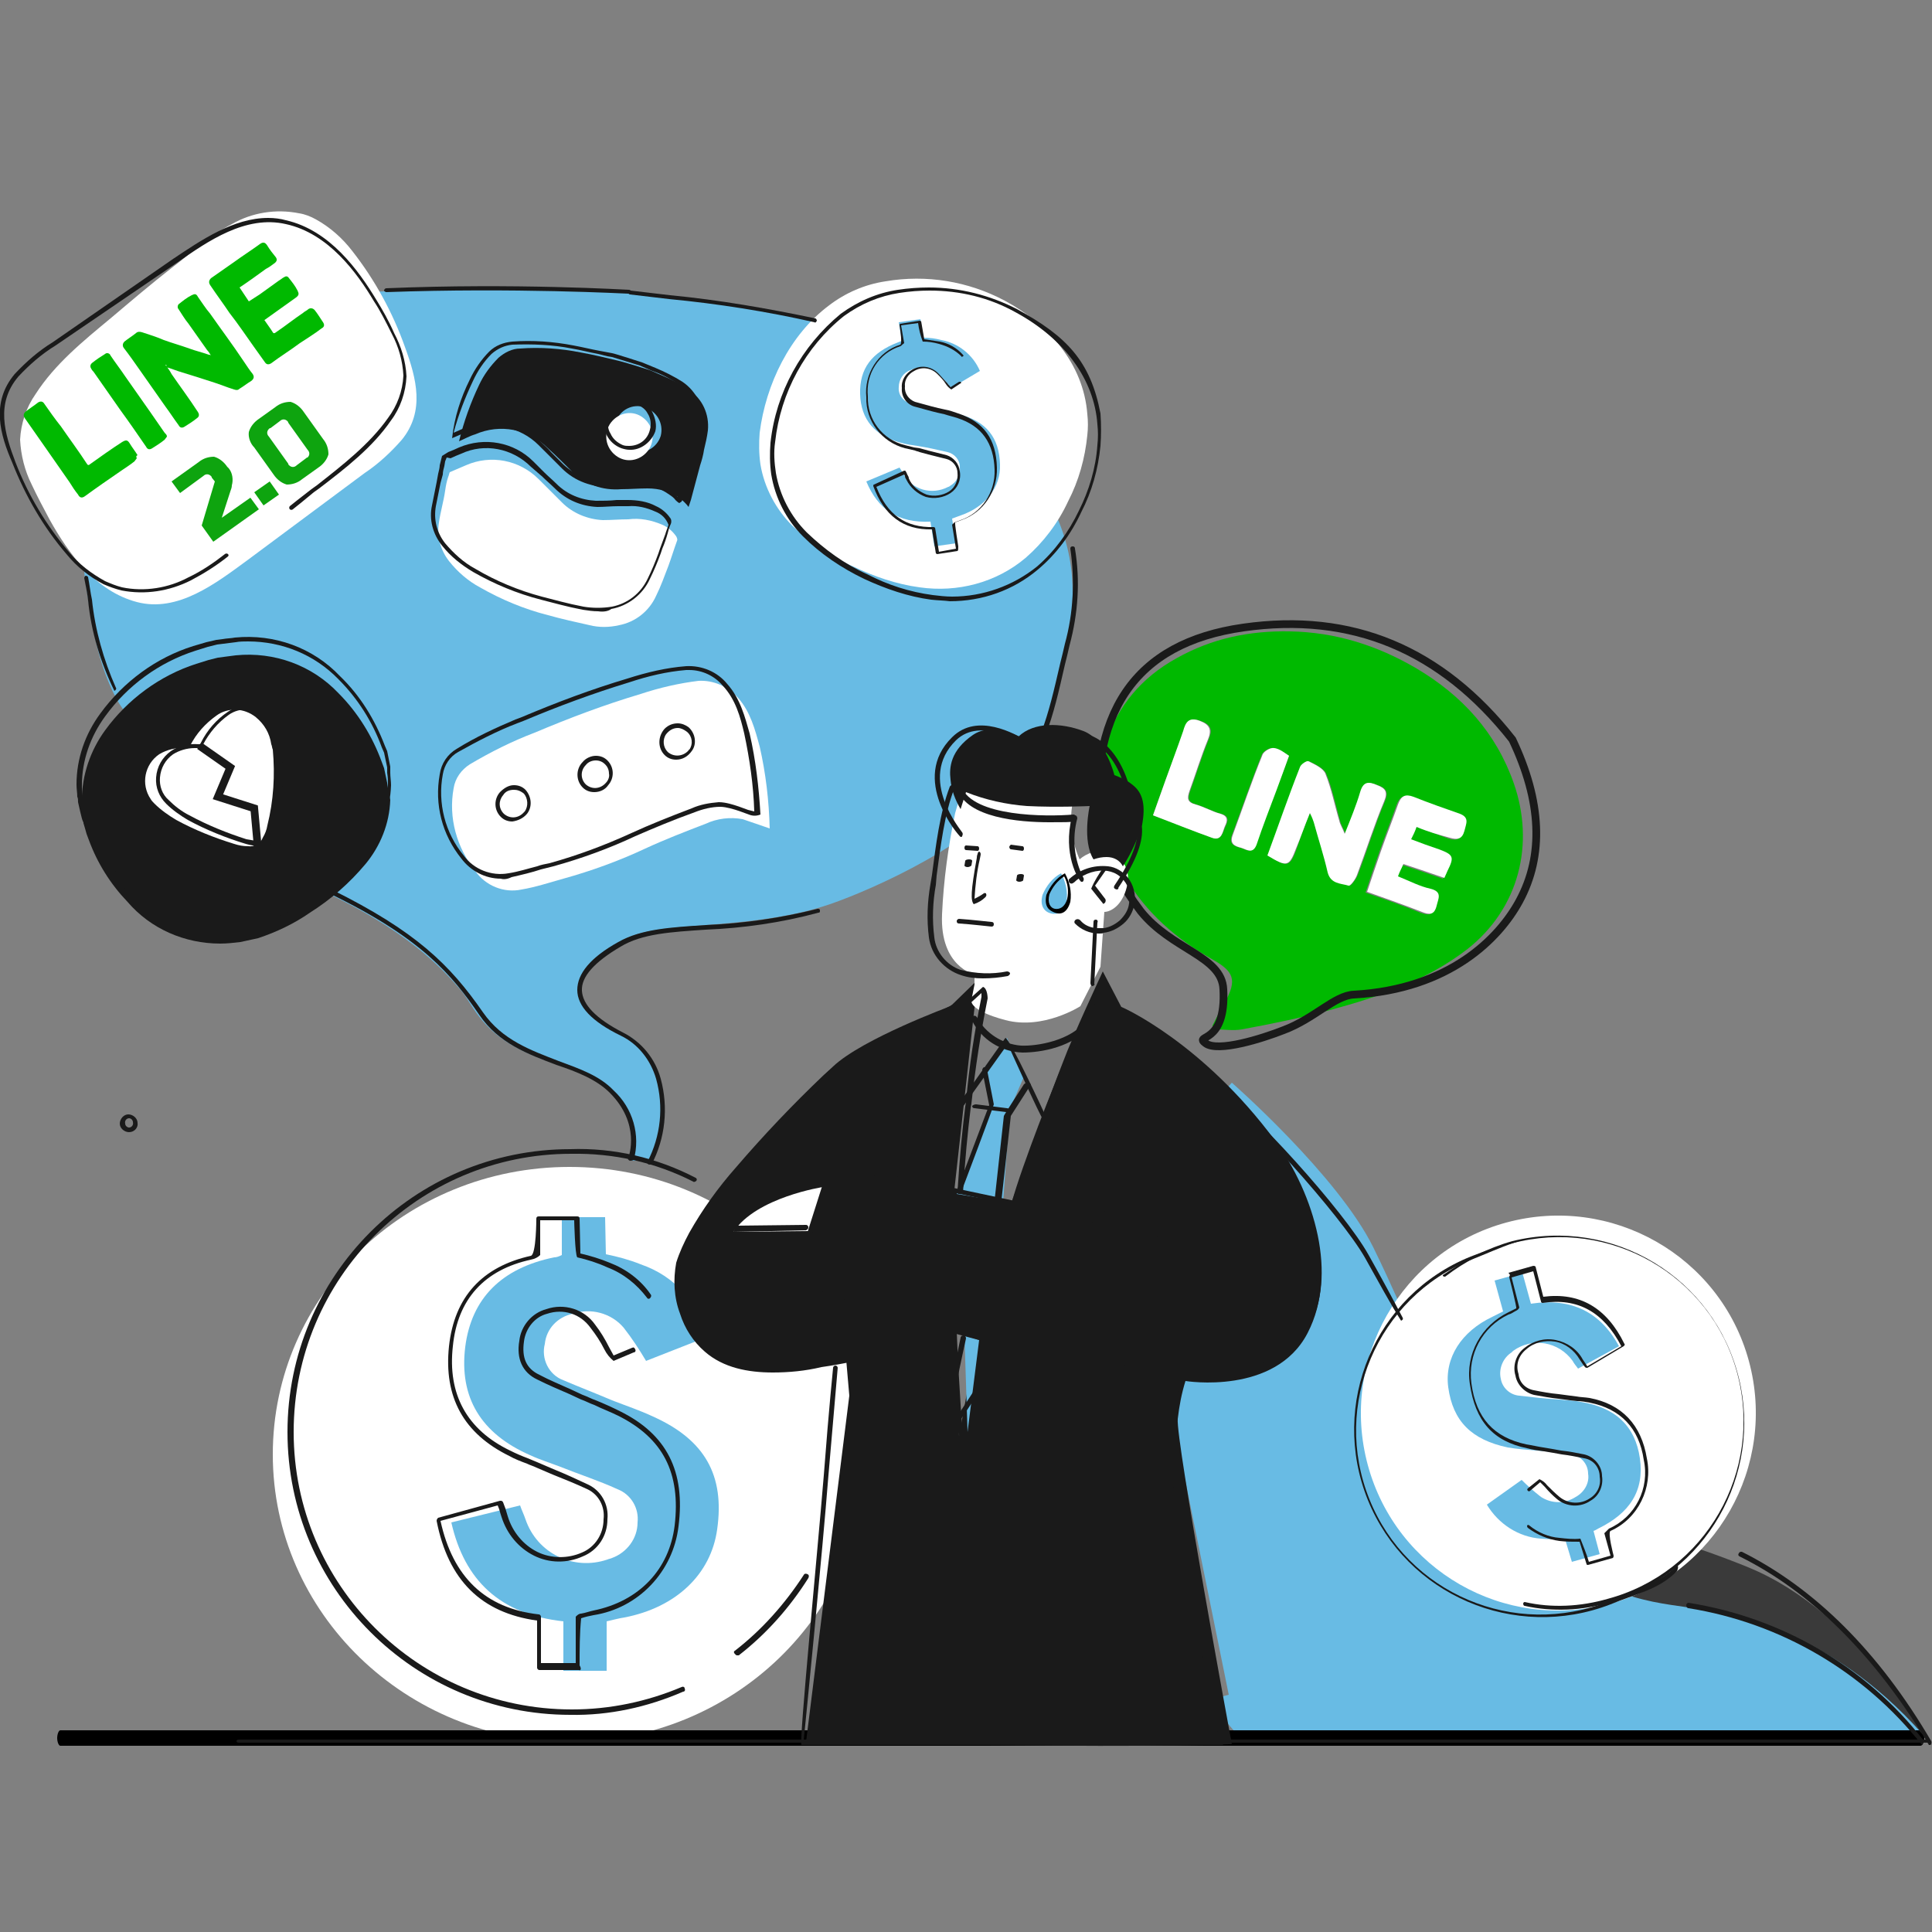 <?xml version="1.0" encoding="utf-8"?>
<!-- Generator: Adobe Illustrator 24.2.3, SVG Export Plug-In . SVG Version: 6.00 Build 0)  -->
<svg version="1.1" id="圖層_1" xmlns="http://www.w3.org/2000/svg" xmlns:xlink="http://www.w3.org/1999/xlink" x="0px" y="0px"
	 viewBox="0 0 250 250" style="enable-background:new 0 0 250 250;" xml:space="preserve">
<rect x="0" y="0" width="250" height="250" fill="#808080" stroke="none"/>
<style type="text/css">
	.st0{fill-rule:evenodd;clip-rule:evenodd;fill:#FFFFFF;}
	.st1{fill:#00B900;}
	.st2{fill:#FFFFFF;}
	.st3{fill:none;stroke:#1A1A1A;}
	.st4{fill-rule:evenodd;clip-rule:evenodd;fill:#68BBE4;}
	.st5{fill-rule:evenodd;clip-rule:evenodd;fill:#1A1A1A;}
	.st6{fill:#0EA40F;}
	.st7{fill-rule:evenodd;clip-rule:evenodd;}
	.st8{fill-rule:evenodd;clip-rule:evenodd;fill:#3A3A3A;}
</style>
<g id="p2">
	<g id="Group-3">
		<g>
			<path id="Fill-1" class="st0" d="M112.1,188.2c0,20.6-17.2,37.2-38.4,37.2s-38.4-16.7-38.4-37.2S52.4,151,73.7,151
				S112.1,167.7,112.1,188.2"/>
		</g>
	</g>
	<g id="Group-7">
		<g>
			<path class="st1" d="M156.9,132.7c0.5-1,1-2,1.6-3c1.6-2.9,1.2-4-1.7-5.6c-4.6-2.6-8.5-6-11.2-10.6c-3.3-5.5-4.6-11.3-2.5-17.5
				c1.6-4.7,4.6-8.3,9.1-10.8c4.6-2.6,9.5-3.6,14.7-3.5c5.9,0.1,11.3,1.8,16.4,4.8c5.9,3.5,10.3,8.3,12.6,14.9
				c2.7,7.8,0.7,16.1-6,21.4c-5.3,4.1-11.5,6.2-17.8,7.9c-3.7,1-7.6,1.8-11.4,2.5c-1.1,0.2-2.3,0-3.5,0
				C157,133.1,157,132.9,156.9,132.7z M169.5,105.2c0.3,0.6,0.5,0.9,0.6,1.2c0.6,2.2,1.3,4.3,1.8,6.5c0.4,1.5,1.7,1.3,2.7,1.7
				c0.2,0.1,0.9-0.9,1.1-1.4c1.2-3.1,2.2-6.4,3.5-9.5c0.5-1.2,0.2-1.7-0.9-2.1c-1.1-0.4-1.8-0.5-2.2,0.9c-0.5,1.7-1.3,3.4-2,5.4
				c-0.3-0.8-0.6-1.2-0.7-1.7c-0.6-2.1-1-4.2-1.8-6.1c-0.3-0.7-1.4-1.2-2.2-1.6c-0.2-0.1-1,0.4-1.1,0.8c-1.4,3.8-2.8,7.6-4.2,11.4
				c2.5,1.6,2.8,1.5,3.7-0.9C168.3,108.3,168.8,106.9,169.5,105.2z M183.3,107c1.4,0.5,2.8,1,4.1,1.5c0.9,0.3,1.5,0.2,1.9-0.9
				c0.3-0.9,0.7-1.8-0.6-2.2c-2-0.7-4-1.4-6-2.2c-1.1-0.4-1.6-0.1-2,1c-0.7,2-1.5,4-2.2,6c-0.6,1.7-1.2,3.5-1.8,5.3
				c2.6,0.9,4.9,1.7,7.1,2.6c1.1,0.4,1.6,0.3,1.9-0.8c0.2-0.9,0.9-1.8-0.8-2.2c-1.4-0.3-2.7-1-4.2-1.6c0.3-0.6,0.5-1.1,0.7-1.6
				c1.8,0.6,3.6,1.2,5.3,1.8c0.2-0.4,0.3-0.7,0.4-0.9c0.9-1.9,0.8-2.2-1.1-2.8c-1.2-0.4-2.3-0.8-3.6-1.3
				C182.9,108,183,107.6,183.3,107z M149.2,105.5c2.7,1,5.1,2,7.7,2.9c1.3,0.4,1.3-0.8,1.7-1.5c0.3-0.7,0.5-1.3-0.6-1.6
				c-1.1-0.3-2.1-0.9-3.2-1.2c-1.1-0.3-1.1-0.8-0.8-1.7c0.8-2.2,1.5-4.5,2.4-6.7c0.5-1.2,0.4-1.9-1-2.4c-1.5-0.6-1.9,0.2-2.2,1.3
				c-0.2,0.6-0.4,1.1-0.6,1.7C151.4,99.3,150.3,102.3,149.2,105.5z M166.8,97.8c-0.7-0.4-1.3-0.9-2-1c-0.5-0.1-1.3,0.4-1.5,0.8
				c-1.4,3.5-2.6,7-3.9,10.5c-0.4,1.1,0.3,1.4,1.1,1.6c0.7,0.2,1.5,0.9,2-0.4c0.8-2.4,1.7-4.7,2.6-7.1
				C165.7,100.8,166.2,99.5,166.8,97.8z"/>
			<path class="st2" d="M169.5,105.2c-0.7,1.7-1.2,3.2-1.8,4.6c-0.9,2.4-1.2,2.4-3.7,0.9c1.4-3.8,2.7-7.6,4.2-11.4
				c0.1-0.4,0.9-0.9,1.1-0.8c0.8,0.4,1.9,0.9,2.2,1.6c0.8,2,1.2,4.1,1.8,6.1c0.1,0.5,0.4,0.9,0.7,1.7c0.8-2,1.5-3.7,2-5.4
				c0.4-1.4,1.1-1.4,2.2-0.9c1.1,0.4,1.4,0.9,0.9,2.1c-1.3,3.1-2.3,6.3-3.5,9.5c-0.2,0.6-0.9,1.5-1.1,1.4c-1-0.3-2.3-0.2-2.7-1.7
				c-0.5-2.2-1.2-4.3-1.8-6.5C169.9,106.1,169.8,105.8,169.5,105.2z"/>
			<path class="st2" d="M183.3,107c-0.2,0.6-0.4,1-0.7,1.6c1.3,0.5,2.4,0.9,3.6,1.3c1.9,0.7,2,1,1.1,2.8c-0.1,0.2-0.2,0.5-0.4,0.9
				c-1.7-0.6-3.5-1.2-5.3-1.8c-0.2,0.5-0.5,1-0.7,1.6c1.5,0.6,2.8,1.3,4.2,1.6c1.6,0.4,1,1.3,0.8,2.2c-0.3,1.2-0.9,1.2-1.9,0.8
				c-2.3-0.9-4.6-1.7-7.1-2.6c0.6-1.8,1.2-3.6,1.8-5.3c0.7-2,1.5-4,2.2-6c0.4-1.1,0.9-1.4,2-1c2,0.8,4,1.5,6,2.2
				c1.3,0.5,0.8,1.3,0.6,2.2c-0.3,1.1-0.9,1.2-1.9,0.9C186.1,108,184.7,107.6,183.3,107z"/>
			<path class="st2" d="M149.2,105.5c1.1-3.1,2.2-6.2,3.3-9.2c0.2-0.6,0.4-1.1,0.6-1.7c0.3-1.1,0.7-1.9,2.2-1.3
				c1.3,0.5,1.5,1.2,1,2.4c-0.9,2.2-1.6,4.5-2.4,6.7c-0.3,0.9-0.3,1.4,0.8,1.7c1.1,0.3,2.1,0.9,3.2,1.2c1.1,0.3,0.9,1,0.6,1.6
				c-0.3,0.7-0.4,2-1.7,1.5C154.3,107.5,151.8,106.5,149.2,105.5z"/>
			<path class="st2" d="M166.8,97.8c-0.6,1.7-1.1,3-1.6,4.4c-0.9,2.4-1.8,4.7-2.6,7.1c-0.5,1.3-1.3,0.6-2,0.4
				c-0.8-0.2-1.5-0.5-1.1-1.6c1.3-3.5,2.5-7.1,3.9-10.5c0.2-0.4,1-0.9,1.5-0.8C165.6,96.9,166.2,97.4,166.8,97.8z"/>
		</g>
		<path id="Path-3" class="st3" d="M142.3,108.7c-1.7-16.4,4.5-25.5,18.6-27.5c14-2,25.6,2.8,34.8,14.5c3.8,8,4.1,15,0.9,20.9
			c-2.6,4.8-9,11.4-21.4,12.1c-2.5,0.1-5.1,3.1-9.1,4.6c-2.8,1.1-8.5,2.9-10.1,1.7s2.7,0.3,2.3-7c-0.2-4.3-6.7-5.1-10.7-10.1
			C145.4,115,143.7,111.9,142.3,108.7z"/>
	</g>
	<g id="Group-186">
		<path id="Fill-1-2" class="st4" d="M84,150.2c0,0,2.9-5,1.4-9.9s-3.2-5.8-4.7-6.6s-5.3-2.7-5.8-5.4s2.6-4.8,5.4-6.5
			s7.7-1.8,11.1-2.1s10.2-0.7,16-2.7s19.3-8.1,23.6-14.8c4.3-6.7,3.8-6.7,5.2-11.5s2.6-9.8,2.6-13.8c0-6-1.6-13.2-12.2-24
			s-28.9-13-33.5-13.6c-6.9-1.2-13.8-1.8-20.8-1.9c-11-0.1-15.5,0-25,0.4S9.8,41.5,10,55.7s0.8,18,1.4,21.8s1.3,8.4,3.6,12.8
			s16.3,20,27.6,25.4s15.5,10.7,17,12.4c1.5,1.7,2.4,4.9,7.3,7.5s10.8,3.2,13.3,6.8c1.5,2.3,2,5.1,1.5,7.8L84,150.2L84,150.2z"/>
		<path id="Fill-27" class="st0" d="M40.9,28.4c1.8,1,3.4,2.4,4.7,4.1c2.9,3.7,5.2,7.9,6.8,12.4c1.5,4.1,2.6,8.3-0.4,12
			c-1.4,1.6-3,3.1-4.8,4.3L32,72.5c-4.1,3-9,6.8-14.3,5.4S8.9,71.7,6.4,67.2c-0.8-1.5-1.6-3-2.3-4.5c-0.9-1.8-1.4-3.8-1.5-5.8
			c0.1-2.1,0.8-4.2,2-5.9c2.5-3.9,6.2-6.9,9.7-9.8c2.6-2.2,5.3-4.5,8-6.6c2.5-1.9,4.8-4.1,7.7-5.6c2.6-1.5,5.7-2,8.7-1.4
			C39.4,27.7,40.2,28,40.9,28.4"/>
		<path id="Fill-31" class="st0" d="M58,61.7c0.1-0.2,0.1-0.4,0.2-0.6c0.7-0.3,1.4-0.6,2.1-0.9c3.2-1.4,6.9-0.7,9.4,1.8c1,1,2,2,3,3
			c1.4,1.4,3.3,2.2,5.3,2.3c1.1,0,2.2-0.1,3.3-0.1c1.5-0.2,3,0.1,4.4,0.7c0.7,0.3,1.3,0.8,1.8,1.5c0.1,0.2,0.2,0.4,0.1,0.6
			c-0.4,1.1-0.7,2.1-1.1,3.2c-0.5,1.3-1,2.7-1.6,3.9c-0.9,2-2.7,3.4-4.8,3.8c-1.3,0.3-2.6,0.3-3.8,0c-1.8-0.4-3.6-0.8-5.4-1.3
			c-3.1-0.8-6-2-8.8-3.6c-1.5-0.8-2.9-2-4-3.4s-1.6-3.2-1.3-5c0.2-1.4,0.6-2.7,0.8-4.1C57.7,62.8,57.8,62.3,58,61.7"/>
		<path id="Fill-33" class="st5" d="M83.4,52.7c-1.5-0.5-3.2,0.3-3.7,1.9c-0.5,1.6,0.4,3.3,2,3.8s3.3-0.4,3.8-2
			C85.9,54.8,85,53.2,83.4,52.7 M89.4,64.7c-0.1,0.3-0.2,0.6-0.3,0.9c-0.3-0.4-0.7-0.8-1.1-1.1c-1.2-0.9-2.7-1.3-4.2-1.3
			c-1.2,0-2.3,0.1-3.4,0.1C78,63.5,75.7,62.7,74,61c-1-1-2-2-3.1-3c-2.5-2.5-6.2-3.2-9.4-1.8c-0.7,0.2-1.4,0.6-2.1,0.9
			c0.6-2.5,1.5-5,2.6-7.3c0.6-1.3,1.5-2.5,2.5-3.5c0.8-0.7,1.8-1.2,2.8-1.2c2.6-0.2,5.3,0,7.8,0.5c1.7,0.3,3.3,0.7,5,1.1
			c1.5,0.4,2.7,0.8,4,1.2l1.6,0.7c1.2,0.5,2.4,1.1,3.4,1.8c1.8,1.2,2.7,3.2,2.5,5.3c-0.1,0.8-0.3,1.7-0.5,2.5
			c-0.1,0.7-0.3,1.4-0.5,2L89.4,64.7"/>
		<path id="Fill-35" class="st5" d="M50.1,101.3l-0.4-1.9l-0.3-0.8c-1.2-3.3-3.1-6.4-5.6-8.9c-3.4-3.6-8.3-5.4-13.3-4.9
			c-0.8,0.1-1.6,0.2-2.3,0.3L27,85.4l-1.6,0.5c-4.7,1.5-8.9,4.6-11.8,8.6c-1.9,2.6-3,5.8-3,9c0,0.8,0.1,1.5,0.1,2.2s0.3,1.4,0.5,2.2
			l0.3,0.8c1.1,3,2.8,5.7,5,8c3,3.5,7.4,5.4,12,5.4c0.9,0,1.7-0.1,2.6-0.2l2.3-0.5c2.4-0.8,4.7-1.9,6.7-3.3c2.7-1.7,5.1-3.8,7.2-6.3
			c1.9-2.3,3.1-5.2,3.2-8.3C50.3,102.8,50.2,102,50.1,101.3"/>
		<path id="Fill-37" class="st0" d="M35.1,96.3c-0.2-1.4-0.9-2.6-2-3.5c-1.5-1.2-3.6-1.3-5.1-0.2c-1.4,1-2.6,2.3-3.4,3.9
			c-0.1,0.2-0.3,0.4-0.6,0.3c-1.2-0.1-2.4,0.2-3.4,0.8c-1.9,1.3-2.4,3.9-1.1,5.8c0.1,0.2,0.3,0.4,0.5,0.6c0.8,0.8,1.8,1.5,2.8,2.1
			c2.4,1.3,4.9,2.3,7.5,3.1c0.6,0.2,1.2,0.3,1.8,0.3c0.8,0.1,1.6-0.3,1.9-1.1c0.3-0.5,0.5-1,0.6-1.6c0.8-3.2,1-6.5,0.7-9.8
			C35.2,96.8,35.2,96.5,35.1,96.3"/>
		<path id="Fill-39" class="st0" d="M102.5,68c-2.1-2.1-3.6-4.9-4.1-7.9c-0.2-1.4-0.2-2.8-0.1-4.1c0.8-6.3,3.9-12.7,9-16.5
			c2.1-1.6,4.6-2.7,7.3-3.1c5.3-0.9,10.7,0,15.4,2.5c5.6,3,10.2,8.1,10.7,14.7c0.1,0.9,0.1,1.8,0,2.7c-0.3,3-1.1,5.9-2.5,8.6
			c-1.3,2.8-3.2,5.3-5.5,7.3c-3.8,3.2-8.8,4.5-13.7,3.8c-3-0.4-5.9-1.4-8.6-2.7C107.5,72.1,104.8,70.2,102.5,68"/>
		<g id="Group-6">
			<path id="Fill-4" class="st4" d="M129.4,60.1c0.1,3-1.9,5.5-5.1,6.6l-1.1,0.4l0.5,3.2l-2.8,0.4l-0.5-3.2
				c-4.2,0.2-6.8-1.6-8.3-5.2l4.3-1.8c0.2,0.3,0.3,0.5,0.5,0.8c1.1,2.1,3.7,2.8,5.8,1.7c0.1,0,0.2-0.1,0.2-0.1
				c0.9-0.5,1.4-1.5,1.3-2.5c0-0.9-0.7-1.7-1.6-1.9c-1.3-0.3-2.6-0.6-3.9-0.8c-0.7-0.1-1.4-0.2-2.1-0.4c-3.4-0.9-5.2-3-5.3-6.3
				s1.5-5.4,4.9-6.7l0.5-0.2l-0.4-2.4l2.8-0.4l0.4,2.4c0.8,0,1.6,0.1,2.3,0.3c2.2,0.4,4.1,1.9,5,4l-3.7,2.2
				c-0.6-0.7-1.1-1.3-1.8-1.9c-1-0.8-2.3-1-3.5-0.4c-0.9,0.3-1.5,1.2-1.5,2.2c-0.1,1,0.6,1.9,1.6,2.1c1.1,0.3,2.2,0.5,3.4,0.8
				c0.9,0.2,1.9,0.4,2.8,0.6C127.6,54.5,129.3,56.6,129.4,60.1"/>
			<path id="Fill-87" class="st5" d="M123.9,71.3l-2.6,0.4c-0.1,0-0.2-0.1-0.2-0.1l0,0l-0.5-3.1c-3.7,0.1-6.2-1.8-7.6-5.6
				c0-0.1,0-0.2,0.1-0.2l3.9-1.8c0.1,0,0.2,0,0.2,0.1c0.1,0.1,0.1,0.2,0.2,0.4s0.2,0.3,0.2,0.5c0.4,1,1.3,1.7,2.3,2.1
				c1,0.3,2.1,0.1,2.9-0.4s1.2-1.5,1.1-2.4c0-0.8-0.6-1.6-1.4-1.8s-1.6-0.4-2.4-0.6l-1.1-0.3c-0.2-0.1-0.4-0.1-0.6-0.2
				c-0.4-0.1-0.8-0.2-1.3-0.3c-3-0.8-5.1-3.5-5-6.6c-0.3-3,1.5-5.9,4.4-6.8c0.3-0.2-0.1-2.5-0.1-2.5c0-0.1,0-0.2,0.1-0.2l2.5-0.4
				c0.1,0,0.2,0.1,0.2,0.1l0.4,2.3c0.7,0.1,1.3,0.2,2,0.3c1.1,0.2,2.2,0.8,3,1.7c0.1,0.1,0.1,0.2,0,0.2c-0.1,0.1-0.2,0.1-0.2,0l0,0
				c-0.8-0.8-1.8-1.3-2.9-1.6c-0.7-0.2-1.4-0.3-2.1-0.3c-0.3-0.8-0.5-1.6-0.6-2.4l-2.2,0.3l0.4,2.3c-0.4,0.3-0.4,0.4-0.5,0.4
				c-2.8,0.9-4.5,3.6-4.2,6.5c-0.1,3,1.9,5.6,4.8,6.3c0.4,0.1,0.8,0.2,1.2,0.3L119,58l1.1,0.3c0.8,0.2,1.6,0.4,2.4,0.6
				c0.9,0.3,1.6,1.1,1.7,2.1c0.2,1.1-0.3,2.2-1.2,2.8c-0.9,0.6-2.1,0.8-3.2,0.5c-1.1-0.4-2-1.2-2.5-2.2c-0.1-0.2-0.2-0.3-0.2-0.5
				l-0.1-0.2l-3.6,1.6c1.4,3.6,3.8,5.3,7.4,5.2c0.1,0,0.2,0.1,0.2,0.1l0.5,3.1l2.2-0.4l-0.5-3.1c0.1-0.1,0.2-0.2,0.3-0.3
				c0.3-0.1,0.5-0.2,0.8-0.3c2.7-0.9,4.5-3.6,4.4-6.5c-0.1-3.5-1.7-5.7-4.8-6.7c-0.6-0.2-1.1-0.3-1.7-0.5l-0.9-0.2l-0.8-0.2
				c-0.7-0.2-1.5-0.4-2.2-0.6c-1-0.3-1.7-1.3-1.6-2.4c-0.1-1,0.5-1.9,1.4-2.4c1.1-0.6,2.4-0.4,3.3,0.5c0.4,0.4,0.8,0.9,1.2,1.3
				c0.1,0.2,0.3,0.3,0.4,0.5l1.1-0.7c0.1,0,0.2,0,0.2,0l0,0c0.1,0.1,0.1,0.2,0,0.2l0,0l-1.2,0.8c-0.3-0.2-0.5-0.4-0.7-0.7
				c-0.3-0.5-0.7-0.9-1.1-1.3c-0.8-0.8-2-1-3-0.4c-0.8,0.4-1.3,1.2-1.2,2c-0.1,0.9,0.5,1.7,1.3,2c0.7,0.2,1.5,0.4,2.2,0.6l0.8,0.2
				l0.9,0.2c0.6,0.1,1.1,0.3,1.7,0.5c3.3,1.1,4.9,3.3,5,7c0.1,3-1.7,5.8-4.6,6.8l-0.8,0.3c-0.1,0,0.4,3.1,0.4,3.1
				C124,71.1,124,71.2,123.9,71.3C123.9,71.2,123.9,71.2,123.9,71.3"/>
		</g>
		<path id="Fill-45" class="st0" d="M84,58.1c-0.9,1.4-2.7,1.9-4.1,1l0,0c-1.4-0.9-1.9-2.7-1-4.2c0.9-1.4,2.7-1.9,4.1-1
			S84.9,56.6,84,58.1"/>
		<path id="Fill-47" class="st0" d="M99.6,107.2c-1.2-0.4-2.3-0.8-3.5-1.2c-1.6-0.3-3.3-0.1-4.8,0.6c-2.6,1-5.2,2-7.8,3.2
			c-3.4,1.6-7,2.9-10.6,3.9c-1.8,0.5-3.6,1.1-5.4,1.4c-2.3,0.5-4.7-0.5-6-2.4c-2.4-3-3.5-6.9-2.8-10.7c0.2-1.3,1-2.4,2.1-3.1
			c2.7-1.6,5.5-3,8.4-4.1c4.5-1.9,9-3.6,13.7-5c2.4-0.8,5-1.4,7.5-1.7c1.9-0.1,3.8,0.7,5.1,2.2c1.6,1.8,2.2,4.1,2.8,6.3
			C99.1,100.1,99.5,103.6,99.6,107.2C99.6,107.1,99.6,107.2,99.6,107.2"/>
		<path id="Fill-49" class="st0" d="M79.2,101.8c-0.8,0.8-2.1,0.9-3,0.2c-0.7-0.6-0.8-1.7-0.2-2.4c0.1-0.1,0.1-0.1,0.2-0.2
			c0.8-0.8,2-0.8,2.9-0.1C79.8,99.9,79.9,101,79.2,101.8C79.4,101.7,79.3,101.8,79.2,101.8"/>
		<path id="Fill-51" class="st0" d="M87.8,94.5c0.8,0.6,0.9,1.7,0.4,2.5l0,0c-0.8,1-2.2,1.1-3.2,0.4c-0.7-0.6-0.8-1.7-0.2-2.5
			C85.6,94,86.9,93.9,87.8,94.5"/>
		<path id="Fill-53" class="st0" d="M65.1,101.8c0.8-0.8,2.1-0.9,3-0.2c0.7,0.6,0.8,1.7,0.2,2.5c-0.8,0.9-2.2,1-3.1,0.3
			c-0.7-0.6-0.8-1.7-0.2-2.4C64.9,101.9,65,101.9,65.1,101.8"/>
		<g id="Group-57">
			<g>
				<path class="st1" d="M21.4,47.2c0.3,0.4,0.6,0.8,0.8,1.2c1.1,1.6,2.3,3.2,3.4,4.9c0.2,0.3,0.2,0.6-0.1,0.8
					c-0.5,0.4-1.1,0.8-1.6,1.1c-0.3,0.2-0.6,0.2-0.8-0.2c-0.6-0.8-1.1-1.6-1.7-2.4c-1.1-1.6-2.2-3.1-3.3-4.7c-0.7-1-1.4-2-2.1-2.9
					c-0.2-0.3-0.1-0.6,0.1-0.8c0.5-0.4,1-0.7,1.5-1.1c0.2-0.2,0.5-0.2,0.8-0.1c0.9,0.3,1.9,0.6,2.8,1c1.1,0.4,2.2,0.7,3.3,1.1
					c0.8,0.3,1.7,0.5,2.5,0.8c0.1,0,0.2,0,0.3,0.1c-0.2-0.3-0.3-0.5-0.5-0.7c-0.8-1.1-1.6-2.3-2.4-3.4c-0.5-0.6-0.9-1.3-1.3-1.9
					c-0.2-0.2-0.1-0.6,0.1-0.7c0.5-0.4,1-0.8,1.6-1.1c0.4-0.2,0.6-0.2,0.8,0.2c0.5,0.7,1,1.5,1.6,2.2c1.4,2,2.9,4,4.3,6.1
					c0.4,0.6,0.8,1.2,1.2,1.7c0.2,0.3,0.2,0.6-0.2,0.9c-0.5,0.3-1,0.7-1.5,1c-0.2,0.2-0.4,0.2-0.7,0.1c-1-0.3-1.9-0.7-2.9-1
					c-1.2-0.4-2.5-0.8-3.8-1.2c-0.7-0.2-1.4-0.5-2.1-0.7C21.6,47.2,21.5,47.2,21.4,47.2z"/>
				<path class="st1" d="M34.2,41.4c0.4,0.6,0.8,1.1,1.1,1.6c0.1,0.2,0.3,0.1,0.4,0c1.2-0.8,2.3-1.7,3.5-2.5
					c0.2-0.2,0.5-0.3,0.7-0.5c0.3-0.2,0.6-0.1,0.8,0.1c0.4,0.5,0.7,1,1.1,1.6c0.2,0.3,0.2,0.6-0.2,0.8c-0.9,0.7-1.9,1.3-2.8,1.9
					c-1.2,0.9-2.5,1.7-3.7,2.6c-0.3,0.2-0.6,0.2-0.8-0.1c-0.5-0.7-1-1.4-1.5-2.1c-1-1.4-2-2.9-3.1-4.3c-0.8-1.2-1.7-2.4-2.5-3.6
					C27,36.6,27,36.3,27.3,36c1-0.7,2-1.4,3-2.1c1.1-0.8,2.2-1.5,3.3-2.3c0.4-0.3,0.7-0.3,1,0.2s0.7,1,1.1,1.5
					c0.2,0.3,0.1,0.5-0.1,0.7c-0.4,0.3-0.8,0.6-1.2,0.8c-1.1,0.8-2.2,1.6-3.4,2.4c0.4,0.6,0.8,1.2,1.2,1.8c0.5-0.3,0.9-0.6,1.4-0.9
					c0.8-0.6,1.7-1.2,2.5-1.8c0.2-0.1,0.4-0.3,0.6-0.4c0.3-0.2,0.5-0.2,0.7,0.1c0.4,0.5,0.8,1,1.1,1.6c0.2,0.4,0.2,0.6-0.2,0.9
					c-1.4,1-2.8,2-4.2,3C34.3,41.4,34.3,41.4,34.2,41.4z"/>
				<path class="st1" d="M17.7,59.3c-0.1,0.1-0.2,0.3-0.3,0.4c-0.5,0.4-1.1,0.8-1.7,1.2c-1.6,1.1-3.2,2.2-4.7,3.3
					c-0.4,0.3-0.7,0.2-0.9-0.2c-0.4-0.5-0.8-1.1-1.1-1.6c-1-1.4-2-2.9-3-4.3c-0.9-1.3-1.9-2.7-2.8-4C3,53.8,3,53.5,3.4,53.2
					c0.5-0.4,1-0.7,1.5-1.1c0.3-0.2,0.6-0.2,0.8,0.1c0.7,1,1.4,2,2.2,3c1.1,1.6,2.3,3.2,3.4,4.9c0.1,0.1,0.2,0.1,0.3,0
					c1.4-1,2.8-2,4.2-2.9c0.5-0.3,0.7-0.3,1,0.2s0.7,1,1,1.5C17.6,59,17.6,59.1,17.7,59.3z"/>
				<path class="st1" d="M21.6,56.5c-0.1,0.1-0.2,0.3-0.3,0.4c-0.5,0.4-1.1,0.8-1.6,1.1c-0.3,0.2-0.6,0.2-0.8-0.2
					c-1.1-1.6-2.2-3.2-3.3-4.7c-1.2-1.7-2.3-3.3-3.5-5c-0.1-0.1-0.2-0.2-0.3-0.4c-0.2-0.3-0.1-0.6,0.2-0.8c0.5-0.4,1.1-0.8,1.6-1.1
					c0.2-0.2,0.6-0.1,0.7,0.2c0.6,0.9,1.3,1.8,1.9,2.7c1.1,1.6,2.2,3.1,3.3,4.7c0.6,0.9,1.2,1.7,1.8,2.6
					C21.5,56.2,21.6,56.3,21.6,56.5z"/>
			</g>
			<g>
				<path id="_2.0" class="st6" d="M33.5,65.9l-1.1-1.5L28.7,67l1.1-3.4c0.1-0.3,0.2-0.5,0.2-0.8c0.2-0.7,0.1-1.6-0.4-2.2l0,0
					l-0.2-0.2c-0.4-0.6-1-1.1-1.7-1.3c-0.7,0-1.4,0.2-2,0.7l0,0l-3.5,2.5l1.1,1.5l3-2.2c0.3-0.3,0.7-0.3,1,0
					c0.1,0.1,0.1,0.1,0.1,0.2l0,0l0.4,0.5L26.1,68l1.5,2.1L33.5,65.9z M36.1,64l-1.2-1.7l-2,1.4l1.2,1.7L36.1,64z M41.2,60.5
					c0.6-0.4,1.1-1,1.3-1.7c0-0.7-0.2-1.4-0.7-2l0,0l-2.5-3.5c-0.4-0.6-1-1.1-1.7-1.3c-0.7,0-1.4,0.2-2,0.7l0,0l-2.1,1.5
					c-0.6,0.4-1.1,1-1.3,1.7c-0.1,0.7,0.2,1.5,0.7,2l0,0l2.5,3.5c0.4,0.6,1,1.1,1.7,1.3c0.7,0,1.4-0.2,2-0.7l0,0L41.2,60.5z
					 M39.6,59.3l-1.2,0.9c-0.3,0.3-0.7,0.3-1,0c-0.1-0.1-0.1-0.1-0.1-0.2l0,0l-2.5-3.5c-0.3-0.3-0.3-0.7,0-1
					c0.1-0.1,0.1-0.1,0.2-0.1l0,0l1.2-0.9c0.3-0.3,0.7-0.3,1,0c0,0,0.1,0.1,0.1,0.2l0,0l2.5,3.5c0.3,0.3,0.3,0.7,0,1
					C39.7,59.2,39.7,59.2,39.6,59.3z"/>
			</g>
			<g>
				<path id="Fill-55" class="st5" d="M34.7,28.2c0.8,0,1.6,0.1,2.3,0.3c5.7,1.3,9.4,6.5,11.7,10.3c0.8,1.3,1.6,2.7,2.3,4.3
					c0.9,1.7,1.5,3.6,1.6,5.6c-0.1,2.1-0.8,4.1-2,5.7c-2.4,3.5-5.9,6.2-9.3,8.8l-0.7,0.5l-1.7,1.4l-1,0.8c-0.1,0.1-0.3,0.1-0.4,0
					c-0.1-0.1-0.1-0.3,0-0.4l0,0l1-0.8l1.8-1.4l0.7-0.5c3.3-2.6,6.8-5.3,9.2-8.7c1.2-1.6,1.9-3.5,2-5.5c-0.1-1.9-0.6-3.7-1.5-5.4
					c-0.8-1.6-1.5-3-2.3-4.2c-2.2-3.7-5.9-8.8-11.4-10c-5.2-1.2-10.1,2.2-14.1,5L7.2,44.7c-1.8,1.1-3.4,2.5-4.8,4
					c-3,3.5-1.8,7.4-0.4,11.1C3.6,64,6,68,8.9,71.4c1.3,1.6,2.9,2.8,4.7,3.8c0.7,0.3,1.4,0.6,2.2,0.8c2.9,0.6,6,0.1,8.6-1.3
					c1.7-0.8,3.3-1.9,4.7-3c0.1-0.1,0.3-0.1,0.4,0s0.1,0.2,0,0.3l0,0c-1.5,1.2-3.1,2.2-4.8,3.1c-2.8,1.4-5.9,1.9-9,1.3
					c-0.8-0.2-1.6-0.5-2.3-0.8c-1.9-1-3.5-2.3-4.8-3.9c-3-3.5-5.3-7.5-7-11.8C0,56.2-1.2,52.1,1.9,48.4c1.5-1.6,3.1-3,4.9-4.1
					l15.6-10.8C26,31.1,30.2,28.2,34.7,28.2"/>
			</g>
		</g>
		<path id="Fill-60" class="st5" d="M57.8,59.2l-0.2,0.5l-0.1,0.6c-0.1,0.4-0.2,0.7-0.2,1.1L57,62.5c-0.2,1-0.4,2-0.6,3
			c-0.3,1.7,0.1,3.4,1.2,4.8c1.1,1.3,2.4,2.5,3.9,3.3c2.7,1.6,5.6,2.8,8.6,3.6c1.6,0.4,3.3,0.9,5.4,1.3c1.2,0.2,2.5,0.2,3.7,0
			c2-0.4,3.7-1.7,4.6-3.6c0.5-1,1-2.2,1.4-3.3l0.2-0.6c0.2-0.6,0.5-1.3,0.7-1.9c0.1-0.4,0.3-0.8,0.4-1.2c-0.3-0.8-0.9-1.4-1.7-1.7
			c-1.1-0.5-2.3-0.8-3.5-0.7c-0.3,0-0.5,0-0.8,0H80c-0.9,0-1.8,0.1-2.7,0.1c-2.1-0.1-4-0.9-5.5-2.4c-0.5-0.5-1.1-1-1.6-1.5l-1.5-1.3
			c-2.4-2.4-6-3.1-9-1.7c-0.5,0.2-1,0.4-1.4,0.6L57.8,59.2 M77.4,79.1c-0.7,0-1.3-0.1-2-0.2c-2.1-0.4-3.8-0.9-5.4-1.3
			c-3.1-0.8-6-2-8.8-3.6c-1.5-0.9-2.9-2-4-3.4c-1.2-1.5-1.7-3.4-1.3-5.2c0.2-1,0.4-2,0.6-3l0.2-1.1c0.1-0.4,0.2-0.8,0.2-1.1l0.3-1.2
			c0.3-0.2,0.5-0.3,0.8-0.5c0.5-0.2,1-0.4,1.4-0.6c3.3-1.4,7.1-0.7,9.6,1.8l1.4,1.4c0.5,0.5,1.1,1,1.6,1.5c1.4,1.4,3.2,2.1,5.1,2.2
			c0.9,0,1.8,0,2.7-0.1h0.6h0.8c1.3,0,2.6,0.2,3.7,0.8c0.7,0.3,1.4,0.9,1.8,1.5c0.2,0.2,0.2,0.6,0.1,0.8c-0.2,0.4-0.3,0.8-0.4,1.2
			c-0.2,0.7-0.4,1.3-0.7,2l-0.2,0.6c-0.4,1.1-0.9,2.3-1.4,3.3c-0.9,2-2.8,3.5-5,3.9C78.7,79.1,78.1,79.2,77.4,79.1"/>
		<path id="Fill-62" class="st5" d="M81.4,52.2c-1.2,0-2.2,0.8-2.6,1.8c-0.2,0.7-0.2,1.5,0.2,2.1c0.3,0.7,0.9,1.2,1.6,1.5
			c0.3,0.1,0.5,0.1,0.8,0.1c1.3,0,2.4-0.8,2.7-2.1c0.2-0.7,0.1-1.5-0.3-2.1c-0.3-0.6-0.9-1-1.6-1.2C82,52.2,81.7,52.2,81.4,52.2
			L81.4,52.2z M81.4,58.2c-0.3,0-0.7-0.1-1-0.2c-0.8-0.3-1.5-0.9-1.9-1.7s-0.4-1.7-0.1-2.5c0.5-1.3,1.7-2.2,3.1-2.2
			c0.3,0,0.7,0.1,1,0.2c0.8,0.2,1.5,0.7,1.9,1.5s0.6,1.7,0.4,2.5C84.3,57.2,82.9,58.3,81.4,58.2z M82.7,62.2c1.5,0,3,0.4,4.2,1.3
			c0.3,0.2,0.6,0.5,0.8,0.8l0.2-0.4l1.4-4.6l0.2-0.6c0.1-0.5,0.2-0.9,0.3-1.4l0.1-0.5c0.1-0.7,0.3-1.3,0.3-2c0.2-2-0.7-4-2.4-5.1
			c-1.1-0.7-2.2-1.3-3.4-1.7l-1.6-0.7l-3.6-1.1c-0.8-0.1-1.3-0.3-1.8-0.4c-1.1-0.2-2.2-0.5-3.4-0.7c-2.5-0.5-5.1-0.6-7.7-0.5
			c-1,0.1-1.9,0.5-2.7,1.2c-1,1-1.8,2.2-2.4,3.5c-1,2.1-1.9,4.4-2.5,6.7c0.7-0.3,1.1-0.5,1.6-0.7c3.3-1.4,7.1-0.7,9.6,1.8
			c0.5,0.5,1,0.9,1.4,1.4l1.6,1.6c1.6,1.5,3.8,2.3,6,2.2c0.5,0,0.9,0,1.3-0.1c0.7,0,1.4-0.1,2.1-0.1L82.7,62.2z M87.9,65.1
			c-0.2-0.1-0.4-0.3-0.5-0.4c-0.2-0.3-0.5-0.5-0.8-0.7c-1.1-0.8-2.5-1.3-3.9-1.2c-0.8,0-1.5,0-2.2,0.1L79.1,63
			c-2.4,0.1-4.7-0.7-6.4-2.4L71.1,59c-0.5-0.5-0.9-0.9-1.4-1.4c-2.4-2.4-6-3.1-9.1-1.8c-0.5,0.2-0.9,0.4-1.4,0.6
			c-0.2,0.1-0.5,0.2-0.7,0.3c0.3-2.7,1.1-5.2,2.3-7.6c0.6-1.3,1.5-2.6,2.5-3.6c0.8-0.8,1.9-1.2,3-1.3c2.6-0.2,5.3,0,7.9,0.5
			c1.1,0.2,2.3,0.5,3.4,0.7l1.6,0.3c0.2,0,3.9,1.2,3.9,1.2l1.7,0.7c1.2,0.5,2.4,1.1,3.5,1.8c1.8,1.2,2.9,3.4,2.6,5.5
			c-0.1,0.7-0.2,1.3-0.3,2l-0.1,0.5c-0.1,0.5-0.2,1-0.3,1.4L90,59.4L88.6,64l-0.4,0.9C87.9,65.1,87.9,65.1,87.9,65.1L87.9,65.1z"/>
		<path id="Fill-64" class="st5" d="M32.1,83c-0.5,0-1.1,0-1.6,0.1l-1.6,0.2l-0.8,0.1l-1.2,0.3l-1.6,0.5c-4.7,1.5-8.8,4.5-11.7,8.5
			c-1.9,2.6-3,5.7-3,8.9c0,0.5,0,1,0.1,1.5c0,0.2,0,0.5,0,0.7s0.6,2.3,0.6,2.3c0.1,0.2,0.1,0.4,0.2,0.5c1.1,2.9,2.8,5.6,4.9,7.9
			c3,3.4,7.2,5.3,11.7,5.3c0.8,0,1.4-0.1,2-0.1l0.8-0.1l2.3-0.5c2.4-0.7,4.6-1.8,6.7-3.2c2.7-1.7,5.1-3.8,7.2-6.2
			c1.9-2.3,3-5.1,3.1-8.1c0-0.5,0-1-0.1-1.6c0-0.2,0-0.5,0-0.7l-0.4-1.9l-0.3-0.7c-1.2-3.3-3.1-6.3-5.6-8.8
			C40.7,84.7,36.5,83,32.1,83z M28.1,120.3c-4.6,0-9-2-12.1-5.5c-2.2-2.3-3.9-5.1-5.1-8.1c-0.1-0.2-0.1-0.4-0.2-0.5
			s-0.6-2.4-0.6-2.4c0-0.3,0-0.5-0.1-0.7c0-0.5-0.1-1-0.1-1.6c0-3.3,1.1-6.5,3.1-9.2c3-4.1,7.2-7.2,12-8.7l1.7-0.5l1.3-0.3l0.8-0.1
			c0.5-0.1,1.1-0.1,1.6-0.2c5.1-0.5,10.1,1.3,13.6,5c2.6,2.5,4.5,5.6,5.8,9l0.3,0.7l0.4,2c0,0.3,0,0.5,0,0.8c0,0.5,0.1,1.1,0.1,1.6
			c-0.1,3.1-1.2,6.1-3.2,8.4c-2.1,2.5-4.5,4.6-7.3,6.3c-2,1.4-4.2,2.5-6.6,3.2c-0.2,0.1-2.6,0.7-2.6,0.7l-0.9,0.1
			c-0.6,0-1.2,0.1-1.8,0.1L28.1,120.3z"/>
		<path id="Fill-66" class="st5" d="M25.2,96.8c-1,0-2,0.3-2.8,0.8c-1,0.7-1.6,1.8-1.7,3c-0.1,1.1,0.3,2.2,1.1,2.9
			c0.8,0.8,1.7,1.5,2.7,2c2.4,1.3,4.9,2.3,7.4,3.1c0.6,0.1,1.2,0.2,1.7,0.3c0.7,0.1,1.4-0.3,1.6-0.9c0.2-0.5,0.4-1,0.6-1.5
			c0.8-3.2,1-6.5,0.6-9.8c0-0.1,0-0.3-0.1-0.4c-0.2-1.4-0.9-2.7-1.9-3.6c-1.4-1.1-3.4-1.2-4.8-0.2s-2.5,2.3-3.3,3.8
			c-0.1,0.3-0.4,0.5-0.8,0.5C25.5,96.8,25.4,96.8,25.2,96.8 M33.9,109.5c-0.7,0-1.4-0.1-2.1-0.3c-2.6-0.8-5.1-1.8-7.5-3.1
			c-1-0.6-2-1.3-2.8-2.1c-0.9-0.9-1.4-2.1-1.3-3.4c0.1-1.4,0.8-2.6,1.9-3.4c1-0.7,2.3-1,3.6-0.9c0.2,0,0.2,0,0.3-0.2
			c0.8-1.6,2-3,3.5-4c1.7-1.2,3.9-1.1,5.5,0.2c1.1,0.9,1.9,2.2,2.1,3.6c0.1,0.2,0.1,0.5,0.2,0.7c0.3,3.3,0.1,6.7-0.7,9.9
			c-0.2,0.6-0.4,1.1-0.6,1.6C35.6,109.1,34.8,109.6,33.9,109.5"/>
		<path id="Fill-74" class="st5" d="M16.7,144.7c-0.3,0-0.6,0.3-0.5,0.7c0,0.3,0.3,0.5,0.5,0.5c0.3,0,0.6-0.3,0.5-0.7
			C17.2,145,17,144.7,16.7,144.7 M16.7,146.5c-0.6,0-1.2-0.5-1.2-1.1s0.5-1.2,1.1-1.2s1.2,0.5,1.2,1.1l0,0
			C17.9,145.9,17.4,146.5,16.7,146.5L16.7,146.5"/>
		<path id="Fill-142" class="st5" d="M84,150.7c-0.3-0.1-0.3-0.3-0.2-0.4c1.7-3.3,2.1-7.1,1.1-10.7c-0.7-2.4-2.3-4.5-4.6-5.6
			c-3.7-1.8-5.6-3.8-5.6-5.9s1.7-4.2,5.3-6.2c3-1.7,6.8-1.9,11.3-2.2c4.9-0.2,9.7-0.9,14.5-2.1c0.1,0,0.3,0,0.3,0.2s0,0.3-0.2,0.3
			l0,0c-4.8,1.3-9.7,2-14.6,2.2c-4.4,0.3-8.2,0.5-11,2.2c-3.4,2-5.1,3.9-5,5.7s1.8,3.6,5.3,5.4c2.4,1.2,4.2,3.4,4.9,6
			c1,3.7,0.6,7.7-1.2,11.1C84.3,150.6,84.2,150.7,84,150.7"/>
		<path id="Fill-144" class="st5" d="M129.9,103.9c-0.3-0.2-0.3-0.3-0.2-0.4c4.9-6.2,5.9-10.8,7.5-17.7c0.2-0.8,0.4-1.6,0.6-2.5
			c1.1-4,1.3-8.2,0.7-12.3c0-0.2,0.1-0.3,0.3-0.3s0.3,0.1,0.3,0.3c0.7,4.2,0.4,8.4-0.7,12.5c-0.2,0.9-0.4,1.7-0.6,2.5
			c-1.6,7-2.6,11.5-7.6,17.9C130.1,103.9,130.1,104,129.9,103.9"/>
		<path id="Fill-146" class="st5" d="M105.4,41.7c-6.2-1.4-12.5-2.4-18.8-3l-5.1-0.6c-0.1,0-0.3-0.2-0.2-0.3s0.2-0.3,0.3-0.2l0,0
			c1.7,0.2,3.4,0.4,5.1,0.6c6.3,0.6,12.6,1.7,18.8,3c0.1,0,0.2,0.2,0.2,0.3l0,0C105.6,41.7,105.5,41.8,105.4,41.7"/>
		<path id="Fill-162" class="st5" d="M120.3,37.6c-1.3,0-2.6,0.1-3.9,0.3c-2.6,0.4-5,1.4-7.2,3c-5,4-8.2,9.9-8.9,16.3
			c-0.2,1.3-0.1,2.7,0.1,4c0.5,2.9,1.9,5.6,4,7.7c2.3,2.2,4.9,4.1,7.8,5.4c2.7,1.4,5.5,2.3,8.5,2.7c0.8,0.1,1.7,0.2,2.5,0.2
			c4,0,7.9-1.4,11-3.9c2.3-2,4.1-4.5,5.4-7.2c1.3-2.6,2.2-5.5,2.4-8.5c0.1-0.9,0.1-1.8,0-2.7c-0.4-5.8-4.3-11.1-10.6-14.5
			C128,38.5,124.2,37.6,120.3,37.6 M120.5,77.6c-3-0.4-5.9-1.4-8.7-2.7c-2.9-1.4-5.6-3.2-7.9-5.5c-2.2-2.2-3.6-5-4.1-8
			c-0.2-1.4-0.2-2.8-0.1-4.1c0.7-6.5,4-12.5,9.1-16.7c2.2-1.6,4.7-2.7,7.4-3.1c1.3-0.2,2.7-0.3,4-0.3c4,0,7.9,1,11.4,2.8
			c6.4,3.5,9.5,6.7,10.8,13.5c0.1,1.4,0.1,2.8,0,4.2c-0.3,3-1.1,5.9-2.5,8.6c-1.3,2.8-3.2,5.4-5.6,7.4c-3.2,2.7-7.2,4.1-11.4,4.1
			C122.2,77.7,121.4,77.7,120.5,77.6L120.5,77.6z"/>
		<path id="Fill-166" class="st5" d="M89.2,86.7h-0.4c-2.5,0.2-5,0.8-7.4,1.6c-4.6,1.4-9.2,3.1-13.7,5l-0.8,0.3
			c-2.6,1-5.1,2.3-7.6,3.7c-1.1,0.6-1.8,1.7-2,2.9c-0.7,3.7,0.3,7.6,2.7,10.5c1.3,1.8,3.6,2.7,5.8,2.3c1.3-0.2,2.5-0.6,3.7-0.9
			c0.5-0.2,1.1-0.3,1.6-0.4c3.6-1,7.1-2.3,10.6-3.9c2.4-1.1,4.9-2.1,7.8-3.2c1.1-0.5,2.3-0.7,3.5-0.8c0.5,0,1,0.1,1.4,0.2
			c0.8,0.2,1.6,0.5,2.4,0.8l0.8,0.2c-0.1-3.4-0.6-6.8-1.3-10.1c-0.5-2.1-1.1-4.4-2.8-6.2C92.5,87.5,90.9,86.7,89.2,86.7 M64.8,113.7
			c-2,0-3.9-1-5.1-2.6c-2.5-3.1-3.5-7-2.8-10.9c0.2-1.4,1-2.6,2.2-3.3c2.4-1.5,5-2.7,7.6-3.8l0.8-0.3c4.5-1.9,9-3.6,13.7-5
			c2.5-0.8,5-1.4,7.6-1.6c2-0.1,4,0.7,5.3,2.3c1.7,1.9,2.3,4.3,2.9,6.4c0.8,3.5,1.2,7,1.4,10.5c-0.5,0.2-1,0.2-1.5,0
			c-0.8-0.3-1.6-0.6-2.4-0.8c-0.4-0.1-0.9-0.2-1.3-0.2c-1.1,0-2.3,0.3-3.3,0.7c-2.8,1-5.4,2.1-7.7,3.1c-3.4,1.6-7,2.9-10.6,3.9
			l-1.6,0.4c-1.2,0.4-2.5,0.7-3.8,1C65.6,113.8,65.1,113.8,64.8,113.7"/>
		<path id="Fill-168" class="st5" d="M77.1,98.4c-0.5,0-1,0.2-1.3,0.6c-0.7,0.7-0.7,1.8,0,2.5l0,0c0.8,0.7,1.9,0.6,2.6-0.2l0,0
			c0.3-0.3,0.5-0.8,0.4-1.2c0-0.5-0.2-0.9-0.5-1.2C78,98.6,77.6,98.4,77.1,98.4 M76.9,102.5c-0.6,0-1.1-0.2-1.5-0.6
			c-0.9-0.9-0.9-2.4,0-3.3c0.4-0.5,1.1-0.8,1.7-0.8s1.1,0.2,1.5,0.6c0.9,0.9,0.9,2.3,0.1,3.2C78.3,102.2,77.6,102.5,76.9,102.5"/>
		<path id="Fill-170" class="st5" d="M87.7,94.2c-0.6,0-1.1,0.3-1.5,0.8c-0.5,0.7-0.4,1.7,0.2,2.3c0.8,0.7,2,0.6,2.7-0.2
			c0,0,0-0.1,0.1-0.1c0.5-0.7,0.4-1.7-0.3-2.3C88.5,94.4,88.1,94.2,87.7,94.2 M87.5,98.3c-0.6,0-1.1-0.2-1.5-0.6
			c-0.9-0.9-0.9-2.4,0-3.4c0.5-0.5,1.1-0.7,1.7-0.7c0.5,0,1,0.2,1.4,0.5c0.9,0.8,1.1,2.2,0.4,3.1C89,97.9,88.3,98.3,87.5,98.3"/>
		<path id="Fill-172" class="st5" d="M66.5,102.2c-0.6,0-1.1,0.2-1.4,0.7c-0.6,0.7-0.6,1.7,0.1,2.4c0.8,0.7,1.9,0.6,2.6-0.2l0.1-0.1
			c0.5-0.7,0.4-1.7-0.1-2.3C67.3,102.3,66.9,102.2,66.5,102.2 M66.3,106.3c-0.6,0-1.1-0.2-1.5-0.6c-0.9-0.9-0.9-2.3-0.1-3.2
			c0.5-0.5,1.1-0.9,1.8-0.9c0.6,0,1.1,0.2,1.5,0.6c0.8,0.9,0.9,2.2,0.2,3.1C67.7,105.9,67,106.2,66.3,106.3"/>
		<path id="Fill-174" class="st5" d="M81.3,38c-0.2,0-14.8-0.8-31.3-0.2c-0.1,0-0.3-0.1-0.3-0.2c0-0.1,0.1-0.3,0.3-0.3
			c16.5-0.7,31.2,0.2,31.4,0.2c0.1,0,0.2,0.1,0.3,0.2l0,0C81.6,37.9,81.5,38,81.3,38"/>
		<path id="Fill-176" class="st5" d="M14.8,89.4c-1.8-3.7-3-7.6-3.4-11.7c-0.1-0.9-0.3-1.9-0.5-2.9c0-0.1,0.1-0.3,0.2-0.3l0,0
			c0.1,0,0.3,0.1,0.3,0.2l0,0c0.2,1,0.3,2,0.5,2.9c0.4,3.9,1.5,7.8,3.1,11.4C15.1,89.1,15,89.3,14.8,89.4L14.8,89.4"/>
		<path id="Fill-178" class="st5" d="M81.5,150.2c-0.2-0.1-0.3-0.2-0.2-0.4s1.6-4.4-2.4-8.4c-1.7-1.7-4.2-2.7-6.9-3.6
			c-3.7-1.4-7.5-2.8-10-6.5c-3.5-5.1-7.4-9.9-19.4-15.7c-0.1-0.1-0.2-0.2-0.1-0.4c0.1-0.1,0.2-0.2,0.4-0.1l0,0
			c10.9,5.4,15.3,9.7,19.6,15.9c2.5,3.6,6.2,4.9,9.8,6.3c2.7,1,5.3,1.9,7.1,3.8c2.5,2.3,3.5,5.8,2.6,9
			C81.8,150.2,81.7,150.2,81.5,150.2"/>
		<polyline id="Path-4-3" class="st3" points="25.8,96.5 29.8,99.3 28.2,103.1 32.9,104.6 33.4,110.1 		"/>
	</g>
	<path id="Fill-4-2" class="st4" d="M92.8,197.9c-0.8,5.8-5.3,10.1-12,11.4c-0.7,0.1-1.4,0.3-2.3,0.5v6.4h-5.6v-6.4
		c-8.2-0.9-12.8-5.3-14.5-12.8l8.9-2.2c0.2,0.6,0.5,1.2,0.7,1.8c1.5,4.4,6.2,6.7,10.6,5.2c0.2-0.1,0.4-0.1,0.6-0.2
		c1.9-0.7,3.3-2.5,3.3-4.6c0.2-1.8-0.8-3.6-2.6-4.3c-2.4-1.1-4.9-1.9-7.4-2.9c-1.3-0.5-2.6-0.9-3.9-1.5c-6.4-2.8-9.2-7.5-8.4-14
		c0.8-6.3,4.7-10.2,11.5-11.6c0.3,0,0.6-0.1,1-0.3v-4.9h5.6l0.1,4.8c1.5,0.3,3,0.7,4.5,1.3c4.6,1.6,7.2,4.9,8.6,9.4l-7.9,3.1
		c-0.9-1.5-1.8-2.9-2.9-4.3c-1.6-1.9-4.3-2.6-6.6-1.8c-1.9,0.4-3.4,1.9-3.6,3.9c-0.5,1.9,0.5,4,2.4,4.7c2.1,0.9,4.2,1.7,6.3,2.6
		c1.8,0.7,3.6,1.3,5.3,2.1C91.2,186.3,93.8,190.9,92.8,197.9"/>
	<path id="Fill-10" class="st4" d="M159.4,140.1c0,0,13.7,12,18.3,21.3s11.2,26.4,17.3,33c5.8,6.2,8.9,9.9,19.3,11.9
		s13,2.3,21.5,6.8c5.3,2.8,9.8,6.9,13.3,11.7l-88.8-0.1l-4-4.7l2.7-0.7l-13-64.1L159.4,140.1z"/>
	<path id="Fill-330" class="st7" d="M248.5,225.9H7.8c-0.2,0-0.4-0.5-0.4-1s0.2-1,0.4-1h240.8c0.2,0,0.4,0.5,0.4,1
		S248.8,225.9,248.5,225.9"/>
	<path id="Fill-12" class="st5" d="M124.1,185.8l-0.7-13.5l3,1L124.1,185.8z M165.5,148.7c-3.8-5.7-12.7-14.9-20.3-18.2l-2.5-4.8
		c0,0-4,8.6-5.1,11.6c-1.8,4.5-6.7,18.3-6.7,18.3l-7.4-1.7l3-27.1l-3.5,3.4c0,0-11.4,4.2-15.2,7.8s-14.3,14.6-17.2,19.3
		s-4.1,7.6-2.5,12.5s5.4,8.3,14,7.3c5.8-0.7,7.1-1,7.4-1.1l0.4,4.6l-5.6,44.8c0,0,1.2,0.1,23.6,0.4s31.5-0.1,31.5-0.1
		s-7.3-39.5-7-42.1c0.2-1.7,0.5-3.3,1-4.9c0,0,11.6,1.9,15.8-6.2S169.3,154.4,165.5,148.7L165.5,148.7z"/>
	<path id="Fill-14" class="st8" d="M182.6,173.8c0,0,5.5,15.9,15.5,25s17.6,8.5,22,9.5s17.2,2.4,29.9,17.5c0,0-9.3-17.1-23.8-23
		s-18.9-4.7-25.7-7.4C191.3,191.7,182.6,173.8,182.6,173.8"/>
	<g id="Group-5">
		<path id="Fill-1-3" class="st0" d="M177,189.6c-3.7-13.6,4.3-27.7,17.9-31.4c13.6-3.7,27.7,4.3,31.4,17.9
			c3.7,13.6-4.3,27.7-17.9,31.4c-0.1,0-0.1,0-0.2,0C194.7,211.2,180.7,203.2,177,189.6L177,189.6"/>
		<path id="Fill-4-3" class="st4" d="M187.4,179.5c-0.5-3.8,1.7-7.2,5.7-9.1l1.4-0.7l-1.1-4l3.6-1l1.1,4c5.3-0.8,9,1.1,11.4,5.5
			l-5.3,2.9c-0.2-0.3-0.5-0.6-0.7-1c-1.8-2.5-5.2-3.1-7.7-1.3c-0.1,0.1-0.1,0.1-0.2,0.2c-1.1,0.7-1.7,2.1-1.4,3.4
			c0.2,1.2,1.2,2.1,2.4,2.2c1.7,0.2,3.4,0.4,5.2,0.5c0.9,0.1,1.8,0.1,2.7,0.3c4.5,0.7,7.1,3.1,7.7,7.3s-1.3,7.1-5.4,9.1
			c-0.2,0.1-0.3,0.2-0.6,0.3l0.8,3l-3.6,1l-0.9-3c-1,0.1-2,0.1-3.1,0c-2.9-0.2-5.5-1.9-7-4.4l4.5-3.2c0.8,0.8,1.6,1.5,2.5,2.2
			c1.4,0.9,3.1,0.9,4.5,0c1.1-0.6,1.8-1.8,1.6-3c0-1.3-1-2.4-2.3-2.5c-1.5-0.2-2.9-0.4-4.4-0.5c-1.2-0.1-2.5-0.2-3.7-0.4
			C190.4,186.3,188,183.9,187.4,179.5"/>
		<path id="Fill-83" class="st5" d="M195.7,160.6c13-3.2,26.1,4.7,29.3,17.7c3.1,12.6-4.3,25.5-16.8,29.1c-3.5,1-7.3,1.2-10.9,0.4
			c-0.1,0-0.2-0.1-0.2-0.3c0-0.1,0.1-0.2,0.2-0.2l0,0c3.5,0.8,7.2,0.6,10.7-0.4c12.7-3.4,20.2-16.5,16.8-29.2s-16.5-20.2-29.2-16.8
			l0,0c-3.1,0.8-6,2.3-8.6,4.3c-0.1,0-0.2,0-0.3-0.1V165C189.6,163,192.5,161.5,195.7,160.6"/>
		<path id="Fill-83-2" class="st5" d="M177,194.1c-5-12.4,0.9-26.5,13.3-31.5c3.8-1.5,7.9-2.8,11.4-2.5c0.1,0-0.6-0.1-0.7,0
			c-3.4-0.4-6.8,1.4-10.6,2.9c-12.2,4.9-18.1,18.8-13.2,31s18.8,18.1,31,13.2l0,0c3-1.2,6.5-2.3,8.8-4.6c0.1-0.1,0-0.1,0.1,0
			c0.1,0.2,0,0.5-0.1,0.7c-2.3,2.4-5.5,3-8.6,4.3C196,212.4,182,206.4,177,194.1z"/>
		<path id="Fill-87-2" class="st5" d="M195.2,164.7l3.2-0.9c0.1,0,0.2,0,0.3,0.1l0,0l1,3.9c4.7-0.6,8.2,1.4,10.5,6.1
			c0.1,0.1,0,0.2-0.1,0.3l-4.7,2.8c-0.1,0-0.2,0-0.3-0.1l-0.3-0.4l-0.4-0.6c-0.7-1.2-1.9-2.1-3.2-2.3s-2.7,0.1-3.7,1
			c-1,0.8-1.4,2-1,3.2c0.1,1.1,0.9,1.9,2,2.1c1,0.2,2.1,0.4,3.2,0.5l1.5,0.2l0.8,0.1c0.5,0.1,1.1,0.1,1.7,0.2
			c4.2,0.8,6.7,3.5,7.4,7.8c0.8,3.8-1.1,7.8-4.7,9.4c-0.4,0.2,0.4,3.2,0.4,3.2c0,0.1,0,0.2-0.1,0.3l-3.2,0.9c-0.1,0-0.2,0-0.2-0.1
			l0,0l-0.9-2.9c-0.9,0-1.8,0-2.6-0.1c-1.5-0.2-2.9-0.8-4.1-1.7c-0.1-0.1-0.1-0.2-0.1-0.3l0,0c0.1-0.1,0.2-0.1,0.3,0l0,0
			c1.1,0.9,2.5,1.5,3.9,1.6c0.9,0.1,1.8,0.2,2.7,0.1c0.4,1,0.8,2,1.1,3l2.8-0.8l-0.8-2.9c0.2-0.2,0.4-0.4,0.6-0.6
			c3.4-1.5,5.3-5.2,4.5-8.9c-0.6-4.1-3-6.6-7-7.4c-0.5-0.1-1.1-0.2-1.6-0.2l-0.9-0.1l-1.5-0.2c-1-0.1-2.1-0.3-3.2-0.5
			c-1.2-0.3-2.2-1.3-2.4-2.5c-0.4-1.3,0.1-2.8,1.2-3.6c1.1-0.9,2.6-1.3,4-1c1.5,0.3,2.8,1.2,3.5,2.5l0.4,0.6
			c0.1,0.1,0.1,0.2,0.2,0.3l4.4-2.6c-2.3-4.4-5.6-6.3-10.2-5.6c-0.1,0-0.2-0.1-0.2-0.2l-1-3.9l-2.8,0.8l1,3.9
			c-0.1,0.2-0.2,0.3-0.4,0.4c-0.4,0.2-0.6,0.4-1,0.5c-3.4,1.6-5.3,5.2-4.8,8.9c0.6,4.5,2.9,7,7.1,7.9c0.7,0.1,1.5,0.3,2.2,0.4
			l1.2,0.2l1.1,0.2c1,0.1,2,0.3,3,0.5c1.3,0.3,2.3,1.5,2.3,2.8c0.2,1.3-0.4,2.6-1.5,3.2c-1.3,0.9-3.1,0.8-4.3-0.2
			c-0.6-0.5-1.1-1-1.6-1.6l-0.6-0.6l-1.3,1.1c-0.1,0.1-0.2,0.1-0.3,0l0,0c-0.1-0.1-0.1-0.2,0-0.3l1.5-1.2c0.4,0.2,0.7,0.4,1,0.8
			c0.5,0.5,1,1,1.6,1.5c1.1,0.9,2.7,1,3.9,0.2c1-0.6,1.5-1.7,1.3-2.8c0-1.2-0.8-2.2-2-2.4c-1-0.2-2-0.4-2.9-0.5L201,188l-1.2-0.2
			c-0.7-0.1-1.5-0.2-2.2-0.4c-4.4-0.9-6.7-3.5-7.4-8.3c-0.6-3.9,1.5-7.6,5-9.3l1-0.5c0.1-0.1-0.9-4-0.9-4c0-0.1,0-0.2,0.1-0.3"/>
	</g>
	<path id="Fill-16" class="st0" d="M138.9,103.4c-0.6,2.6-0.3,5.3,0.8,7.8c0.9-0.8,2.2-1.2,3.4-1.1c2,0.4,3.2,2.4,2.8,4.3
		c0,0.1-0.1,0.3-0.1,0.4c-0.6,2.4-2.1,3.2-2.9,3.2l-0.5,7.1l-2.6,5.1c0,0-4.8,3.1-9.7,1.8s-4.4-2.6-4.4-2.6l0.4-2v-1.3
		c0,0-4.5-1-4.2-7.8c0.2-4.4,0.8-8.8,1.7-13.1l1.1-3.8c1.7,0.9,3.6,1.5,5.6,1.6C133.9,103.5,138.9,103.4,138.9,103.4"/>
	<g id="Group-8">
		<path id="Path" class="st4" d="M134.9,115.8c0.5-1.2,1.3-2.2,2.4-2.8c0.6,1.1,0.9,2.4,0.7,3.7c-0.4,1.4-1.2,1.7-2,1.5
			S134.5,117.3,134.9,115.8z"/>
		<path id="Fill-303" class="st7" d="M137.7,113.4c-0.9,0.6-1.5,1.4-1.9,2.3c-0.3,1.1,0.1,1.8,0.7,1.9s1.3-0.2,1.6-1.3
			C138.3,115.4,138.2,114.3,137.7,113.4z M135.4,115.8c0.5-1.2,1.3-2.2,2.4-2.8c0.6,1.1,0.9,2.4,0.7,3.7c-0.4,1.4-1.2,1.7-2,1.4
			S135.1,117.3,135.4,115.8z"/>
	</g>
	<path id="Fill-18" class="st0" d="M94.9,159.4l9.7-0.1l1.9-5.7C106.5,153.6,97.9,154.9,94.9,159.4"/>
	<polygon id="Fill-22" class="st4" points="123.8,154.5 128.4,142.8 127.3,138.3 130.3,134.3 132.5,139.3 130.7,143.5 129.8,155.5 	
		"/>
	<polygon id="Fill-24" class="st4" points="124.8,172.8 125.2,185.3 126.7,173.4 	"/>
	<path id="Fill-28" class="st5" d="M124.3,104.7l0.7-2.2c2.5,1,5.2,1.6,7.9,1.8c3.9,0.2,8.1,0,8.1,0s-1,4.5,0.5,6.9
		c0.6-0.2,1.1-0.3,1.7-0.3c0.9,0,1.7,0.4,2.1,1.2c1.1-1.7,1.9-3.5,2.5-5.4c0.4-2.3,0.2-4-1.2-5.1c-0.7-0.6-1.6-1-2.4-1.3
		c0,0-1.1-4.6-4-5.7s-6.4-1.2-8.4,0.7c0,0-3.4-1.9-5.9-0.2c-2.9,2-3.1,4.2-2.9,5.8C123.1,102.2,123.6,103.5,124.3,104.7"/>
	<path id="Fill-40" class="st5" d="M142.8,117c-0.1-0.1-1.6-2-1.6-2c0.4-1,1-1.9,1.6-2.8c0.1-0.1,0.2-0.1,0.3,0s0.1,0.3,0,0.4
		l-1.4,2l1.3,1.7c0.1,0.1,0.1,0.3,0,0.5C142.9,116.9,142.8,116.9,142.8,117"/>
	<path id="Fill-42" class="st5" d="M126,117c-0.4-0.5-0.4-1.6,0.4-6c0-0.3,0.1-0.5,0.1-0.5c0-0.1,0.1-0.3,0.2-0.3l0,0
		c0.1,0,0.2,0.2,0.2,0.3s0,0.1-0.1,0.6c-0.4,1.7-0.6,3.5-0.7,5.2c0.4-0.2,0.8-0.4,1.2-0.7c0.1-0.1,0.2,0,0.3,0c0,0,0,0,0,0.1
		c0.1,0.1,0,0.3-0.1,0.4C127.1,116.5,126.6,116.8,126,117L126,117z"/>
	<path id="Fill-44" class="st5" d="M128.3,119.9c-0.1,0-2.6-0.3-4.2-0.4c-0.2,0-0.3-0.1-0.3-0.3l0,0c0-0.2,0.2-0.3,0.3-0.3
		c1.6,0.1,4.1,0.4,4.2,0.4c0.2,0,0.3,0.1,0.3,0.3l0,0C128.6,119.8,128.5,119.9,128.3,119.9"/>
	<path id="Fill-46" class="st5" d="M131.9,114.1c-0.2,0-0.4-0.1-0.4-0.2l0.1-0.6c0-0.1,0.2-0.2,0.5-0.2s0.4,0.1,0.4,0.2l-0.1,0.6
		C132.4,114,132.1,114.1,131.9,114.1"/>
	<path id="Fill-48" class="st5" d="M125.2,112.2c-0.2,0-0.4-0.1-0.4-0.2l0.1-0.6c0-0.1,0.2-0.2,0.5-0.2s0.4,0.1,0.4,0.2l-0.1,0.6
		C125.6,112.1,125.4,112.2,125.2,112.2"/>
	<path id="Fill-50" class="st5" d="M132.3,110.1l-1.5-0.2c-0.1,0-0.2-0.2-0.2-0.3c0-0.1,0.1-0.2,0.2-0.3l1.5,0.2
		c0.1,0,0.2,0.1,0.2,0.3S132.4,110.1,132.3,110.1"/>
	<path id="Fill-52" class="st5" d="M126.5,110.1L125,110c-0.1,0-0.2-0.1-0.2-0.3s0.1-0.3,0.2-0.3l1.5,0.1c0.1,0,0.2,0.1,0.2,0.3
		S126.6,110.1,126.5,110.1"/>
	<path id="Fill-54" class="st5" d="M132.3,136.2c-2.8-0.1-5.3-1.7-6.5-4.1c-0.1-0.2-0.1-0.5,0.1-0.6s0.3-0.1,0.5,0.1
		c1.1,2.1,3.3,3.5,5.7,3.7c2,0.1,6.5-0.6,8.5-3.3c0.1-0.1,0.2-0.2,0.4-0.1l0.1,0.1c0.1,0.2,0.1,0.5,0,0.7
		C138.9,135.5,134.7,136.2,132.3,136.2"/>
	<path id="Fill-58" class="st5" d="M127.2,126.6c-1,0-1.9-0.1-2.8-0.4c-2.2-0.7-3.9-2.6-4.2-4.9c-0.3-2.3-0.2-4.6,0.2-6.9l0.2-1.2
		c0.5-3.8,1-8,2.3-11.4c0.1-0.2,0.2-0.2,0.4-0.2l0,0c0.2,0.1,0.2,0.2,0.2,0.4c-1.3,3.3-1.8,7.6-2.3,11.3l-0.1,1.2
		c-0.4,2.2-0.5,4.5-0.2,6.8c0.2,1.9,1.6,3.6,3.4,4.2c2,0.5,4,0.6,6,0.2c0.2,0,0.3,0.1,0.4,0.2l0,0c0,0.2-0.1,0.3-0.3,0.4
		C129.3,126.5,128.3,126.6,127.2,126.6"/>
	<path id="Fill-60-2" class="st5" d="M129.1,156.5c-0.3,0-0.5-0.2-0.5-0.3l1.3-11.8c0-0.1,2.6-4.1,2.6-4.1c0.2-0.2,0.4-0.2,0.6-0.2
		c0.2,0.1,0.4,0.2,0.2,0.4l-2.5,3.9l-1.3,11.7C129.6,156.3,129.4,156.5,129.1,156.5"/>
	<path id="Fill-62-2" class="st5" d="M130.2,143.9l-4.1-0.5c-0.2,0-0.3-0.1-0.3-0.3c0.1-0.1,0.3-0.2,0.5-0.2l4,0.5
		c0.2,0,0.3,0.1,0.3,0.3S130.3,143.9,130.2,143.9"/>
	<path id="Fill-64-2" class="st5" d="M124.1,154.5c-0.3-0.1-0.3-0.3-0.3-0.4L128,143l-0.9-4.5c0-0.2,0.1-0.3,0.2-0.4
		c0.2,0,0.3,0.1,0.4,0.2l0.9,4.6c0,0.2-4.2,11.3-4.2,11.3C124.4,154.4,124.3,154.5,124.1,154.5"/>
	<path id="Fill-69" class="st5" d="M142.2,120.8c-1.2,0-2.3-0.5-3.1-1.3c-0.1-0.1-0.1-0.3,0-0.4c0,0,0,0,0.1-0.1
		c0.2-0.1,0.4-0.1,0.6,0.1c0.5,0.6,1.2,0.9,2,1c0.3,0,0.7,0,1,0c0.8-0.1,1.5-0.5,2.1-1c0.6-0.6,1.1-1.3,1.2-2.2c0.2-1.1,0-2.2-0.7-3
		c-0.2-0.2-0.3-0.3-0.5-0.5c-0.5-0.4-1-0.6-1.6-0.7c-1.4-0.2-2.9,0.3-4,1.2c-0.4,0.4-0.6,0.5-0.8,0.4s-0.2-0.2-0.2-0.4
		c0,0,0,0,0-0.1c1.4-1.3,3.2-1.9,5.1-1.7c1,0.1,1.9,0.7,2.5,1.4c0.8,1,1.1,2.3,0.9,3.5c-0.2,1-0.7,1.9-1.4,2.5s-1.6,1.1-2.6,1.2
		C142.7,120.8,142.5,120.8,142.2,120.8"/>
	<path id="Fill-71" class="st5" d="M144.5,115.1c-0.4-0.1-0.4-0.3-0.3-0.5c4.8-7.1,2.7-9,1.4-10.2c-0.6-0.6-1.4-1-2.3-1.2
		c-0.2,0-0.3-0.2-0.3-0.4l0,0c0-0.2,0.2-0.3,0.4-0.3c0.9,0.2,1.7,0.6,2.4,1.2c1.6,1.5,4,3.6-1.1,11.2
		C144.8,115,144.6,115.1,144.5,115.1"/>
	<path id="Fill-73" class="st5" d="M139.9,114.1c-0.4-0.3-2.4-3.6-1.2-8.4c0-0.2,0.2-0.3,0.4-0.2l0,0c0.2,0,0.3,0.2,0.3,0.4l0,0
		c-0.7,2.6-0.4,5.4,0.8,7.7c0.1,0.2,0,0.4-0.1,0.5C140,114.1,139.9,114.1,139.9,114.1"/>
	<path id="Fill-75" class="st5" d="M141.4,127.6c-0.2,0-0.3-0.2-0.3-0.4l0.4-7.9c0-0.2,0.1-0.3,0.3-0.3s0.3,0.2,0.2,0.4l-0.4,7.9
		C141.7,127.4,141.6,127.5,141.4,127.6"/>
	<path id="Fill-77" class="st5" d="M135,144.9c-0.3-0.2-4.6-9.8-4.6-9.8l-6,8.4c-0.1,0.1-0.3,0.2-0.5,0.1c-0.1-0.1-0.2-0.3-0.1-0.4
		l0,0l6.3-8.9c0.6,0.1,5.2,10.1,5.2,10.1C135.4,144.6,135.3,144.8,135,144.9L135,144.9L135,144.9"/>
	<path id="Fill-79" class="st5" d="M141.2,159.4c-0.3-0.1-0.4-0.3-0.3-0.5l3.8-6.2l-2.3-6.5c0.2-0.4,5.8-2.3,5.8-2.3l-3.5-11
		l-2.3-4.5c-0.4,0.7-1,2.2-1.9,4.1c-2,4.4-4.8,11.3-7.5,18.7c-0.6,1.8-1.2,3.5-1.8,5.7c0,0.2-0.2,0.3-0.4,0.2l0,0
		c-0.2-0.1-0.3-0.2-0.2-0.4c0.6-2.2,1.2-4,1.8-5.7c2.6-7.4,5.5-14.3,7.5-18.7c1.3-2.9,2.1-4.7,2.1-4.7c0.6,0,3.2,5.1,3.2,5.1
		l3.6,11.4c0,0.2,0,0.3-0.2,0.4l-5.6,1.9l2.3,6.3c0,0.3-3.9,6.6-3.9,6.6C141.4,159.3,141.3,159.3,141.2,159.4"/>
	<path id="Fill-81" class="st5" d="M122,187.3c-0.4-0.5,0.6-6.2,2.3-14.2c0-0.2,0.2-0.3,0.4-0.3c0.2,0,0.3,0.2,0.3,0.4l0,0
		c-1.2,5.4-2,9.8-2.4,12l7.2-11c0.1-0.2,0.3-0.2,0.5-0.1c0.2,0.1,0.2,0.3,0.1,0.4l0,0l-8.2,12.4C122.2,187.1,122.1,187.2,122,187.3"
		/>
	<path id="Fill-83-3" class="st5" d="M73.8,221.9c-20.2,0-36.6-16.4-36.6-36.6s16.4-36.6,36.6-36.6l0,0c5.6-0.2,11.2,1.1,16.2,3.7
		c0.2,0.1,0.2,0.3,0.1,0.4s-0.3,0.2-0.4,0.1c-4.9-2.5-10.3-3.7-15.8-3.6c-19.8,0-35.9,16.1-35.9,36c0,19.8,16.1,35.9,36,35.9
		c4.9,0,9.7-1,14.2-2.9c0.2-0.1,0.4,0,0.4,0.2l0,0c0.1,0.2,0,0.4-0.2,0.4C83.8,220.9,78.8,222,73.8,221.9"/>
	<path id="Fill-85" class="st5" d="M95.3,214.2c-0.4-0.3-0.4-0.5-0.2-0.6c3.5-2.7,6.5-6.1,8.9-9.8c0.1-0.2,0.3-0.2,0.5-0.1
		c0.2,0.1,0.2,0.3,0.1,0.5c-2.4,3.8-5.4,7.2-9,10C95.5,214.2,95.4,214.2,95.3,214.2"/>
	<path id="Fill-87-3" class="st5" d="M74.9,216.1h-5.1c-0.2,0-0.3-0.2-0.3-0.3l0,0v-6.1c-7.2-1-11.5-5.2-13-12.9
		c0-0.2,0.1-0.3,0.2-0.4l0,0l8-2.2c0.2,0,0.3,0,0.4,0.2l0.3,0.8c0.1,0.3,0.2,0.7,0.3,1c0.6,2,2,3.7,3.8,4.6c1.8,0.9,4,0.9,5.8,0.1
		c1.7-0.7,2.8-2.4,2.8-4.3c0.2-1.6-0.6-3.2-2.1-3.9s-3-1.3-4.5-1.9l-2.1-0.9c-0.4-0.2-0.8-0.3-1.2-0.5c-0.8-0.3-1.6-0.6-2.3-1
		c-5.9-2.9-8.5-7.6-7.8-14.2c0.7-6.4,4.3-10.3,10.6-11.7c0.7-0.2,0.7-4.8,0.7-4.8c0-0.2,0.1-0.3,0.3-0.3h5c0.2,0,0.3,0.1,0.3,0.3
		l0,0l0.1,4.5c1.3,0.3,2.6,0.7,3.8,1.2c2.1,0.8,4,2.2,5.3,4.1c0.1,0.1,0.1,0.3-0.1,0.5c-0.1,0.1-0.3,0.1-0.4-0.1l0,0
		c-1.3-1.7-3-3.1-5.1-3.9c-1.3-0.6-2.6-1-3.9-1.3c-0.3-0.3-0.4-4.8-0.4-4.8h-4.4v4.5c-0.3,0.3-0.7,0.5-1.2,0.6
		c-6,1.3-9.5,5.1-10.1,11.2c-0.7,6.2,1.8,10.8,7.4,13.5c0.8,0.4,1.5,0.7,2.3,1l1.2,0.5c0.7,0.3,1.4,0.6,2.1,0.9c1.5,0.6,3,1.3,4.5,2
		c1.7,0.8,2.7,2.6,2.5,4.5c0,2.1-1.2,4-3.2,4.8c-2,0.9-4.3,0.9-6.3-0.1s-3.5-2.8-4.2-5c-0.1-0.3-0.2-0.6-0.3-1l-0.2-0.5l-7.4,2
		c1.6,7.3,5.8,11.3,12.7,12.1c0.2,0,0.3,0.2,0.3,0.3v6h4.5v-6c0.2-0.2,0.4-0.4,0.7-0.4c0.6-0.1,1.1-0.3,1.6-0.4
		c5.9-1.2,9.8-5.3,10.5-11c0.8-6.8-1.5-11.3-7.3-14.2c-1-0.5-2.1-0.9-3.1-1.4c-0.6-0.2-1.1-0.5-1.7-0.7l-1.5-0.7
		c-1.4-0.6-2.8-1.2-4.2-1.9c-1.9-0.9-2.7-2.7-2.3-5c0.2-1.9,1.6-3.6,3.5-4.1c2.3-0.8,4.9,0,6.3,2c0.7,0.9,1.3,1.9,1.8,2.9
		c0.2,0.4,0.4,0.7,0.6,1.1l2.4-1c0.2-0.1,0.3,0,0.4,0.2l0,0c0.1,0.2,0,0.4-0.2,0.4l-2.6,1.1c-0.5-0.4-0.9-0.9-1.2-1.5
		c-0.5-1-1.1-1.9-1.8-2.8c-1.3-1.8-3.5-2.5-5.6-1.8c-1.6,0.4-2.8,1.9-3,3.6c-0.3,2.1,0.3,3.5,2,4.3c1.3,0.7,2.8,1.3,4.1,1.9l1.5,0.7
		c0.6,0.2,1.1,0.5,1.7,0.7c1,0.4,2.1,0.9,3.1,1.4c6.1,3,8.5,7.8,7.6,14.9c-0.7,5.9-5.2,10.6-11,11.5c-0.5,0.1-1,0.2-1.6,0.4
		c-0.2,2-0.2,4.1-0.2,6.1C75.3,216,75.1,216.2,74.9,216.1C74.9,216.2,74.9,216.2,74.9,216.1"/>
	<g id="Group-91">
		<g>
			<path id="Fill-89" class="st5" d="M249.4,225.5H30.9c-0.2,0-0.3-0.1-0.3-0.2s0.1-0.2,0.3-0.2h218.5c0.2,0,0.3,0.1,0.3,0.2
				S249.6,225.5,249.4,225.5"/>
		</g>
	</g>
	<path id="Fill-92" class="st5" d="M181.3,170.9c-1.4-2.2-2.9-5-4.7-8.2c-3.1-5.4-15.3-19-19.8-22c-0.1-0.1-0.2-0.3-0.1-0.4l0,0
		c0.1-0.1,0.3-0.2,0.4-0.1c4.7,3.1,16.9,16.6,20,22.2c1.8,3.2,3.3,6,4.4,8.1C181.6,170.7,181.5,170.8,181.3,170.9
		C181.3,170.9,181.3,170.9,181.3,170.9"/>
	<path id="Fill-94" class="st5" d="M249.6,225.8c-7-11.6-15.2-19.8-24.5-24.4c-0.2-0.1-0.2-0.3-0.1-0.4c0.1-0.2,0.2-0.2,0.4-0.2l0,0
		c9.4,4.7,17.7,12.9,24.5,24.5c0.1,0.2,0,0.4-0.1,0.5C249.7,225.8,249.7,225.8,249.6,225.8"/>
	<path id="Fill-96" class="st5" d="M100,177.6c-3.2,0-6.4-0.6-8.8-2.7c-1.5-1.3-2.6-3-3.2-4.9c-0.8-2.1-0.9-4.4-0.5-6.6
		c0.4-1.3,1-2.6,1.7-3.9c1.7-3,3.7-5.8,6-8.4c3.6-4.2,7.4-8.2,11.4-12c3.1-2.9,7.5-4.8,11.4-6.6c2.1-0.9,4.2-1.9,6.2-3
		c0.1-0.1,0.3-0.1,0.5,0c0.1,0.1,0.1,0.3,0,0.5c0,0-0.1,0-0.1,0.1c-2,1.2-4.1,2.2-6.3,3.1c-3.9,1.7-8.2,3.6-11.3,6.4
		c-4,3.7-7.8,7.7-11.4,11.9c-2.2,2.6-4.2,5.4-5.9,8.3c-0.7,1.2-1.2,2.4-1.6,3.7c-0.4,2.1-0.3,4.2,0.5,6.2c0.5,1.8,1.6,3.4,3,4.6
		c3.8,3.2,9.6,2.7,14.6,2c5.6-0.8,11-2.4,16.2-4.6c0.2-0.1,0.4,0,0.4,0.2l0,0c0.1,0.2,0,0.4-0.2,0.4c-5.2,2.2-10.7,3.8-16.3,4.6
		C104.2,177.4,102.1,177.6,100,177.6"/>
	<path id="Fill-98" class="st5" d="M158.2,225.8h-54.5c-0.3-0.6,2-24,2.9-34.9c0.7-9.2,1.2-13.8,1.2-13.9c0-0.2,0.2-0.3,0.3-0.3
		c0.2,0,0.3,0.2,0.3,0.3l0,0c0,0-0.4,4.7-1.2,13.9c-0.8,10.2-2.9,31.3-3.2,34.3h53.8c-0.8-3.6-6.5-32.3-6.8-40.3
		c-0.1-1.9,0.3-3.7,1-5.4c0.1-0.2,0.2-0.3,0.4-0.2s0.3,0.2,0.2,0.4l0,0c-0.7,1.6-1,3.4-1,5.2c0.3,8.5,6.8,40.3,6.9,40.6
		C158.3,225.7,158.2,225.8,158.2,225.8"/>
	<path id="Fill-100" class="st5" d="M248.7,225.8c-7.5-9.5-18.3-15.8-30.2-17.7c-0.2,0-0.3-0.2-0.3-0.4s0.2-0.3,0.3-0.3l0,0
		c12,1.9,22.9,8.2,30.4,17.8c0.1,0.1,0.1,0.3-0.1,0.4l0,0C248.8,225.8,248.7,225.8,248.7,225.8"/>
	<path id="Fill-102" class="st5" d="M94.9,159.4c1.6-3.6,5.5-5.8,11.2-6.7c0.2,0,0.3,0.1,0.4,0.2l0,0c0,0.2-0.1,0.4-0.3,0.4
		c-5.1,0.9-8.8,2.7-10.7,5.3l8.8-0.1c0.2,0,0.3,0.2,0.3,0.3c0,0.2-0.1,0.3-0.3,0.4l0,0L94.9,159.4L94.9,159.4z"/>
	<path id="Fill-104" class="st5" d="M155.6,178.6c-1.4,0-2.8-0.1-4.2-0.3c-24.7-3.1-48.4-12.4-48.6-12.5s-0.2-0.2-0.2-0.4l4.7-14.8
		c0.1-0.2,0.2-0.2,0.4-0.2l43,9.1c0.2,0,0.3,0.2,0.2,0.4c0,0.2-0.2,0.3-0.4,0.2l-42.7-9.1l-4.5,14.3c2.7,1.1,25,9.5,48.2,12.3
		c8.4,1,14.3-1,17.1-5.8c3.9-6.7,0.9-17-4.1-23.8c-9.3-12.5-19.5-17-19.6-17.1c-0.2-0.1-0.2-0.3-0.2-0.4l0,0
		c0.1-0.2,0.3-0.2,0.4-0.2l0,0c0.1,0,10.5,4.6,19.9,17.3c5.1,6.9,8.2,17.6,4.2,24.5C167.4,175.3,163.6,178.6,155.6,178.6"/>
	<path id="Fill-106" class="st5" d="M124.4,186.3c-0.4-0.2-4.4-14-4.4-14c0-0.2,0.1-0.4,0.2-0.4l0,0c0.2,0,0.4,0.1,0.4,0.2l3.1,10.4
		c-0.2-2.5-0.4-6.1-0.6-10.2c0-0.2,0.1-0.3,0.3-0.3l0,0c0.2,0,0.4,0.1,0.4,0.3l0,0c0.3,7.6,0.8,13.5,0.8,13.6
		C124.8,186.2,124.7,186.3,124.4,186.3L124.4,186.3"/>
	<path id="Fill-108" class="st5" d="M124.2,154.5c-0.2,0-0.3-0.1-0.3-0.3l0,0c0.3-4.7,0.6-7.8,1-11l0.1-0.6c0.4-4.6,1.1-9.1,2-13.6
		v-0.5l-5.4,4.9l-5.7,8.2l3.2,2.9c0.1,0.4-3.3,6.4-3.3,6.4l0.4,1.5c0,0.2-0.1,0.3-0.2,0.4c-0.2,0-0.4-0.1-0.4-0.2l-0.5-1.6
		c0-0.2,3.4-6.1,3.4-6.1l-3.2-2.9c0-0.4,5.9-8.9,5.9-8.9l6-5.4c0.6,0.2,0.6,1.5,0.6,1.5c-0.9,4.5-1.6,9-2.1,13.6l-0.1,0.6
		c-0.4,3.3-0.7,6.4-1,11C124.5,154.4,124.4,154.6,124.2,154.5"/>
	<path id="Fill-110" class="st5" d="M94.2,160.3c-0.2-0.2-0.2-0.4-0.1-0.4c0.5-0.2,1-0.4,1.6-0.5c0.1,0,0.2,0.1,0.2,0.2
		c0,0.1,0,0.2-0.2,0.2l0,0C95.2,159.9,94.7,160.1,94.2,160.3L94.2,160.3"/>
	<path id="Fill-112" class="st5" d="M124.3,108.3c-0.3-0.2-6.6-7.5-1.1-12.9c3.3-3.3,8.3-0.3,9.4,0.3c0.8-0.6,3.9-2.3,8.6-0.5
		c3.5,1.4,4.7,5.9,4.8,6.1s0,0.3-0.2,0.4l0,0c-0.2,0.1-0.4-0.1-0.4-0.2l0,0c0-0.1-1.2-4.4-4.4-5.6c-5.1-2-8,0.4-8.2,0.5
		c-0.5,0-5.8-3.8-9.1-0.6c-5.1,5,0.8,11.8,0.8,11.9c0.1,0.1,0.1,0.3,0,0.5C124.5,108.3,124.4,108.3,124.3,108.3"/>
	<path id="Fill-114" class="st5" d="M135.8,106.4c-4,0-10.6-0.6-11.9-4.2c-0.1-0.2,0-0.4,0.1-0.6c0.2-0.1,0.3,0,0.4,0.2
		c1.5,3.9,11,3.9,14.5,3.6c0.2,0,0.3,0.2,0.3,0.4c0,0.2-0.1,0.4-0.3,0.5S137.5,106.4,135.8,106.4"/>
</g>
</svg>
